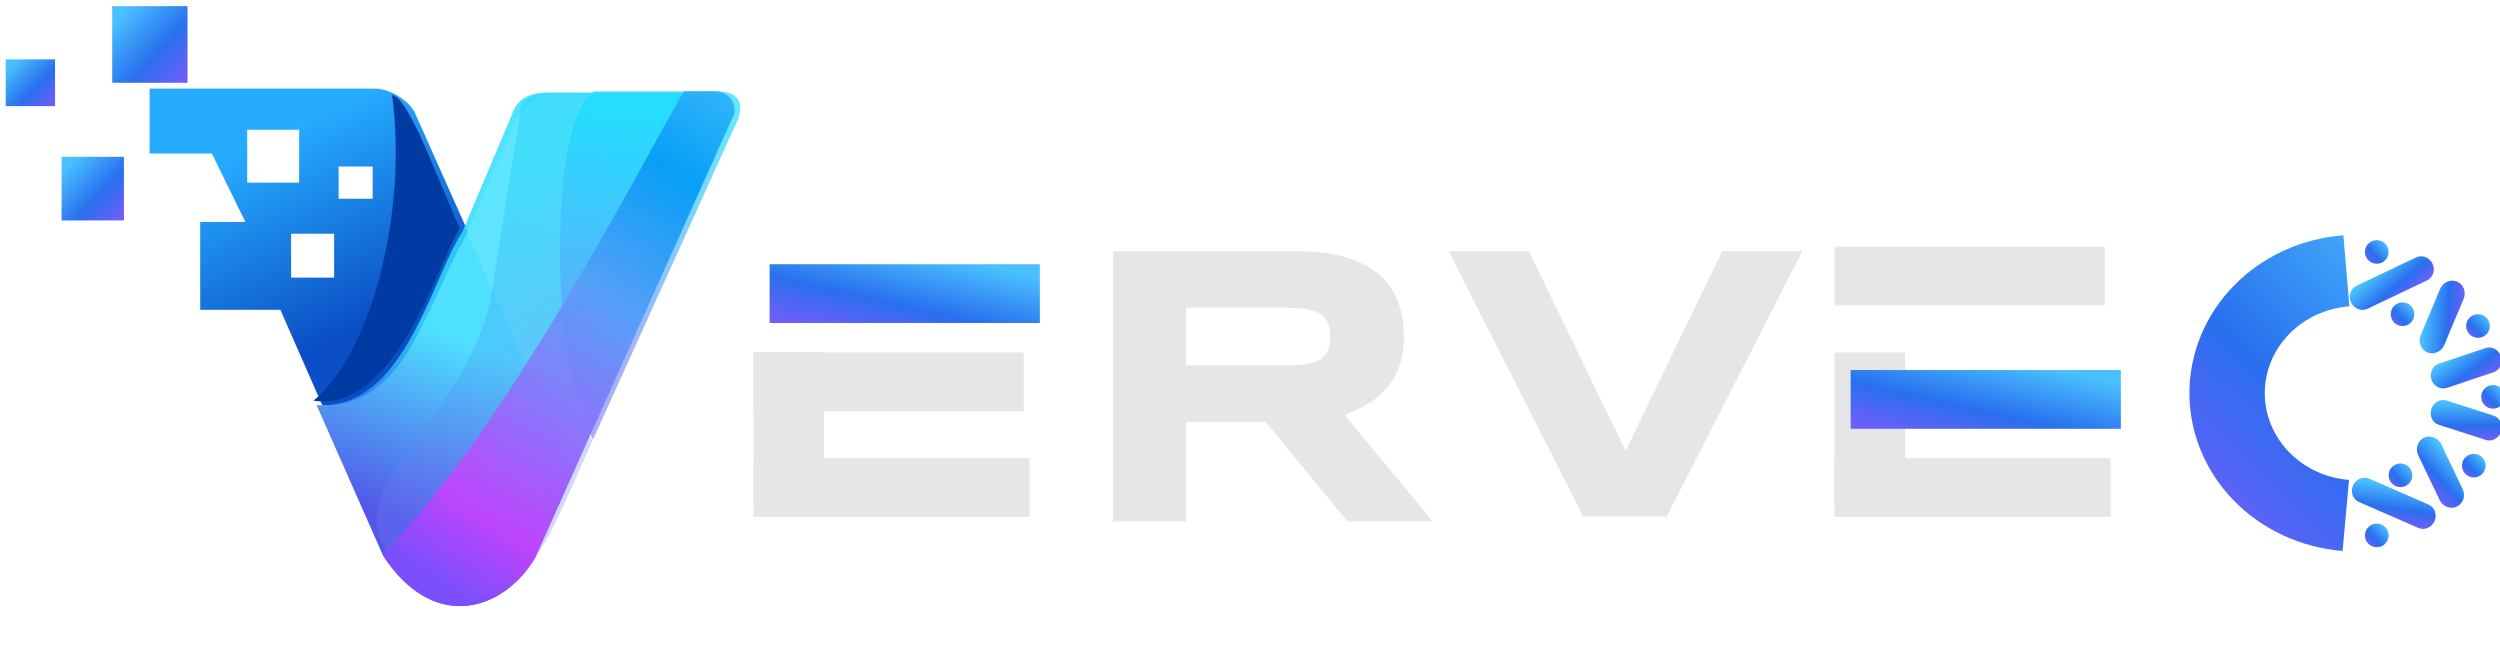 <svg width="198" height="52" viewBox="0 0 198 52" fill="none" xmlns="http://www.w3.org/2000/svg">
<path d="M37.066 18.366C33.548 24.494 32.237 32.112 25.534 32.112L22.206 24.537H15.857V17.585H19.439L16.779 12.159H11.849V7.016H29.654C30.824 7.016 32.207 7.832 32.81 8.825L37.066 18.366Z" fill="url(#paint0_linear_4037_1417)"/>
<g filter="url(#filter0_di_4037_1417)">
<path d="M37.03 18.363C34.532 22.19 32.394 32.548 25.488 32.086L30.752 44.006C34.583 49.894 40.009 48.688 42.776 44.219L58.523 9.142C58.771 8.539 58.558 7.333 57.034 7.333H43.946C42.527 7.333 41.428 7.617 40.931 9.142L37.03 18.363Z" fill="url(#paint1_linear_4037_1417)" fill-opacity="0.85"/>
</g>
<path d="M36.96 18.472L45.72 37.767L58.489 9.464C58.772 8.754 58.346 7.229 56.928 7.229L43.982 7.371C43.131 7.371 41.521 7.761 40.471 10.457L36.96 18.472Z" fill="white" fill-opacity="0.1"/>
<path d="M38.808 24.001C35.685 36.169 22.858 39.621 34.861 47.514C41.603 48.665 43.323 42.875 46.924 34.894C45.647 33.12 41.852 14.926 46.852 7.336H43.566C42.593 7.336 41.83 7.609 41.289 8.301L38.808 24.001Z" fill="url(#paint2_linear_4037_1417)" fill-opacity="0.3"/>
<path d="M46.959 34.822C43.555 27.835 43.371 10.279 47.023 7.229H56.954C58.621 7.336 58.869 8.222 58.444 9.464L46.959 34.822Z" fill="url(#paint3_linear_4037_1417)" fill-opacity="0.6"/>
<g filter="url(#filter1_di_4037_1417)">
<path d="M42.752 44.236C40.703 47.829 35.027 50.659 30.687 43.874C40.299 34.616 52.636 10.349 54.587 7.228H57.033C58.24 7.228 58.736 8.399 58.523 9.072L42.752 44.236Z" fill="url(#paint4_linear_4037_1417)" fill-opacity="0.85"/>
</g>
<path d="M23.693 10.28H19.579V14.466H23.693V10.28Z" fill="white"/>
<path d="M26.461 18.511H23.056V21.987H26.461V18.511Z" fill="white"/>
<path d="M29.514 13.187H26.818V15.74H29.514V13.187Z" fill="white"/>
<g filter="url(#filter2_d_4037_1417)">
<path d="M31.712 7.872C32.959 17.152 30.053 28.327 25.488 32.062C31.901 33.049 35.19 21.539 37.068 18.406C35.543 15.107 32.989 7.872 31.712 7.872Z" fill="#003BA4"/>
</g>
<g filter="url(#filter3_i_4037_1417)">
<path d="M8.436 -0.005H14.401V6.063H8.436V-0.005Z" fill="url(#paint5_linear_4037_1417)"/>
</g>
<g filter="url(#filter4_i_4037_1417)">
<path d="M4.427 11.927H9.364V16.966H4.427V11.927Z" fill="url(#paint6_linear_4037_1417)"/>
</g>
<g filter="url(#filter5_i_4037_1417)">
<path d="M-4.86374e-05 4.21H3.908V7.913H-4.86374e-05V4.21Z" fill="url(#paint7_linear_4037_1417)"/>
</g>
<g filter="url(#filter6_i_4037_1417)">
<path d="M184.476 17.416C181.161 17.668 178.067 19.091 175.81 21.401C173.551 23.712 172.293 26.741 172.285 29.888C172.277 33.036 173.52 36.07 175.767 38.391C178.013 40.711 181.1 42.148 184.414 42.416L184.921 36.792C183.099 36.644 181.401 35.854 180.165 34.578C178.929 33.301 178.246 31.632 178.25 29.901C178.255 28.171 178.947 26.505 180.188 25.234C181.43 23.963 183.132 23.18 184.955 23.041L184.476 17.416Z" fill="url(#paint8_linear_4037_1417)"/>
</g>
<g filter="url(#filter7_i_4037_1417)">
<path d="M187.123 19.671C187.641 19.671 188.061 19.252 188.061 18.736C188.061 18.219 187.641 17.8 187.123 17.8C186.605 17.8 186.185 18.219 186.185 18.736C186.185 19.252 186.605 19.671 187.123 19.671Z" fill="url(#paint9_linear_4037_1417)"/>
</g>
<g filter="url(#filter8_i_4037_1417)">
<path d="M189.164 24.602C189.682 24.602 190.102 24.183 190.102 23.666C190.102 23.149 189.682 22.731 189.164 22.731C188.646 22.731 188.227 23.149 188.227 23.666C188.227 24.183 188.646 24.602 189.164 24.602Z" fill="url(#paint10_linear_4037_1417)"/>
</g>
<g filter="url(#filter9_i_4037_1417)">
<path d="M195.139 25.537C195.657 25.537 196.077 25.119 196.077 24.602C196.077 24.085 195.657 23.667 195.139 23.667C194.621 23.667 194.201 24.085 194.201 24.602C194.201 25.119 194.621 25.537 195.139 25.537Z" fill="url(#paint11_linear_4037_1417)"/>
</g>
<g filter="url(#filter10_i_4037_1417)">
<path d="M196.332 31.149C196.85 31.149 197.27 30.73 197.27 30.214C197.27 29.697 196.85 29.278 196.332 29.278C195.814 29.278 195.394 29.697 195.394 30.214C195.394 30.73 195.814 31.149 196.332 31.149Z" fill="url(#paint12_linear_4037_1417)"/>
</g>
<g filter="url(#filter11_i_4037_1417)">
<path d="M194.807 36.594C195.325 36.594 195.745 36.175 195.745 35.658C195.745 35.142 195.325 34.723 194.807 34.723C194.289 34.723 193.869 35.142 193.869 35.658C193.869 36.175 194.289 36.594 194.807 36.594Z" fill="url(#paint13_linear_4037_1417)"/>
</g>
<g filter="url(#filter12_i_4037_1417)">
<path d="M189 37.359C189.518 37.359 189.938 36.94 189.938 36.423C189.938 35.907 189.518 35.488 189 35.488C188.482 35.488 188.062 35.907 188.062 36.423C188.062 36.94 188.482 37.359 189 37.359Z" fill="url(#paint14_linear_4037_1417)"/>
</g>
<g filter="url(#filter13_i_4037_1417)">
<path d="M187.123 42.119C187.641 42.119 188.061 41.701 188.061 41.184C188.061 40.667 187.641 40.248 187.123 40.248C186.605 40.248 186.185 40.667 186.185 41.184C186.185 41.701 186.605 42.119 187.123 42.119Z" fill="url(#paint15_linear_4037_1417)"/>
</g>
<g filter="url(#filter14_i_4037_1417)">
<path d="M190.864 33.452L190.864 33.452C190.36 33.692 190.156 34.315 190.408 34.843L192.099 38.38C192.351 38.909 192.965 39.142 193.469 38.903L193.469 38.903C193.973 38.663 194.178 38.04 193.925 37.512L192.235 33.975C191.982 33.446 191.369 33.212 190.864 33.452Z" fill="url(#paint16_linear_4037_1417)"/>
</g>
<g filter="url(#filter15_i_4037_1417)">
<path d="M186.525 36.691C186.04 36.478 185.464 36.72 185.24 37.231C185.016 37.741 185.227 38.327 185.713 38.539L190.413 40.594C190.898 40.806 191.474 40.565 191.698 40.054C191.922 39.544 191.71 38.958 191.225 38.745L186.525 36.691Z" fill="url(#paint17_linear_4037_1417)"/>
</g>
<g filter="url(#filter16_i_4037_1417)">
<path d="M192.661 30.505C192.161 30.344 191.618 30.644 191.446 31.174C191.274 31.705 191.539 32.265 192.039 32.426L195.76 33.625C196.259 33.786 196.803 33.486 196.974 32.956C197.146 32.426 196.881 31.865 196.382 31.704L192.661 30.505Z" fill="url(#paint18_linear_4037_1417)"/>
</g>
<g filter="url(#filter17_i_4037_1417)">
<path d="M191.45 28.844L191.45 28.844C191.628 29.372 192.175 29.666 192.673 29.5L196.379 28.261C196.877 28.095 197.137 27.532 196.959 27.003L196.959 27.003C196.782 26.475 196.234 26.181 195.736 26.347L192.03 27.586C191.532 27.752 191.273 28.315 191.45 28.844Z" fill="url(#paint19_linear_4037_1417)"/>
</g>
<g filter="url(#filter18_i_4037_1417)">
<path d="M190.605 25.317C190.377 25.86 190.61 26.474 191.125 26.69C191.641 26.905 192.243 26.64 192.471 26.097L194.001 22.456C194.229 21.913 193.996 21.298 193.48 21.082C192.965 20.867 192.362 21.133 192.134 21.676L190.605 25.317Z" fill="url(#paint20_linear_4037_1417)"/>
</g>
<g filter="url(#filter19_i_4037_1417)">
<path d="M185.519 21.413C185.039 21.641 184.845 22.234 185.085 22.737C185.326 23.24 185.911 23.463 186.391 23.234L191.102 20.99C191.582 20.761 191.776 20.168 191.535 19.665C191.295 19.162 190.71 18.939 190.23 19.168L185.519 21.413Z" fill="url(#paint21_linear_4037_1417)"/>
</g>
<path d="M93.932 41.3H88.154V19.901H102.639C104.196 19.901 105.515 20.062 106.594 20.384C107.685 20.706 108.567 21.163 109.242 21.754C109.927 22.346 110.421 23.062 110.721 23.903C111.033 24.734 111.189 25.663 111.189 26.692C111.189 27.595 111.059 28.384 110.8 29.059C110.55 29.734 110.208 30.315 109.772 30.803C109.346 31.281 108.848 31.686 108.277 32.018C107.705 32.35 107.103 32.625 106.47 32.843L113.478 41.3H106.719L100.24 33.419H93.932V41.3ZM105.349 26.66C105.349 26.245 105.291 25.892 105.177 25.601C105.073 25.31 104.887 25.077 104.616 24.9C104.346 24.714 103.983 24.578 103.526 24.496C103.08 24.412 102.519 24.371 101.844 24.371H93.932V28.95H101.844C102.519 28.95 103.08 28.908 103.526 28.825C103.983 28.742 104.346 28.612 104.616 28.436C104.887 28.249 105.073 28.01 105.177 27.719C105.291 27.428 105.349 27.076 105.349 26.66Z" fill="#E6E6E6"/>
<path d="M132.01 40.901H125.39L114.738 19.901H121.083L128.746 35.705L136.393 19.901H142.738L132.01 40.901Z" fill="#E6E6E6"/>
<g filter="url(#filter20_i_4037_1417)">
<path d="M59.678 24.19V19.537H81.081V24.19H59.678Z" fill="url(#paint22_linear_4037_1417)"/>
</g>
<path d="M59.678 32.568V27.915H81.081V32.568H59.678Z" fill="#E6E6E6"/>
<path d="M65.261 40.013H59.678V27.915H65.261V40.013Z" fill="#E6E6E6"/>
<path d="M59.678 40.94V36.288H81.547V40.94H59.678Z" fill="#E6E6E6"/>
<path d="M145.294 24.19V19.537H166.697V24.19H145.294Z" fill="#E6E6E6"/>
<path d="M150.877 40.013H145.294V27.915H150.877V40.013Z" fill="#E6E6E6"/>
<path d="M145.294 40.94V36.288H167.163V40.94H145.294Z" fill="#E6E6E6"/>
<g filter="url(#filter21_i_4037_1417)">
<path d="M145.294 32.568V27.915H166.697V32.568H145.294Z" fill="url(#paint23_linear_4037_1417)"/>
</g>
<defs>
<filter id="filter0_di_4037_1417" x="21.411" y="3.532" width="40.175" height="47.724" filterUnits="userSpaceOnUse" color-interpolation-filters="sRGB">
<feFlood flood-opacity="0" result="BackgroundImageFix"/>
<feColorMatrix in="SourceAlpha" type="matrix" values="0 0 0 0 0 0 0 0 0 0 0 0 0 0 0 0 0 0 127 0" result="hardAlpha"/>
<feOffset dx="-0.551" dy="-0.275"/>
<feGaussianBlur stdDeviation="1.763"/>
<feComposite in2="hardAlpha" operator="out"/>
<feColorMatrix type="matrix" values="0 0 0 0 0 0 0 0 0 0 0 0 0 0 0 0 0 0 0.08 0"/>
<feBlend mode="normal" in2="BackgroundImageFix" result="effect1_dropShadow_4037_1417"/>
<feBlend mode="normal" in="SourceGraphic" in2="effect1_dropShadow_4037_1417" result="shape"/>
<feColorMatrix in="SourceAlpha" type="matrix" values="0 0 0 0 0 0 0 0 0 0 0 0 0 0 0 0 0 0 127 0" result="hardAlpha"/>
<feOffset dx="0.138" dy="0.275"/>
<feGaussianBlur stdDeviation="0.172"/>
<feComposite in2="hardAlpha" operator="arithmetic" k2="-1" k3="1"/>
<feColorMatrix type="matrix" values="0 0 0 0 1 0 0 0 0 1 0 0 0 0 1 0 0 0 0.15 0"/>
<feBlend mode="normal" in2="shape" result="effect2_innerShadow_4037_1417"/>
</filter>
<filter id="filter1_di_4037_1417" x="26.61" y="3.426" width="34.937" height="47.825" filterUnits="userSpaceOnUse" color-interpolation-filters="sRGB">
<feFlood flood-opacity="0" result="BackgroundImageFix"/>
<feColorMatrix in="SourceAlpha" type="matrix" values="0 0 0 0 0 0 0 0 0 0 0 0 0 0 0 0 0 0 127 0" result="hardAlpha"/>
<feOffset dx="-0.551" dy="-0.275"/>
<feGaussianBlur stdDeviation="1.763"/>
<feComposite in2="hardAlpha" operator="out"/>
<feColorMatrix type="matrix" values="0 0 0 0 0 0 0 0 0 0 0 0 0 0 0 0 0 0 0.08 0"/>
<feBlend mode="normal" in2="BackgroundImageFix" result="effect1_dropShadow_4037_1417"/>
<feBlend mode="normal" in="SourceGraphic" in2="effect1_dropShadow_4037_1417" result="shape"/>
<feColorMatrix in="SourceAlpha" type="matrix" values="0 0 0 0 0 0 0 0 0 0 0 0 0 0 0 0 0 0 127 0" result="hardAlpha"/>
<feOffset dx="0.138" dy="0.275"/>
<feGaussianBlur stdDeviation="0.172"/>
<feComposite in2="hardAlpha" operator="arithmetic" k2="-1" k3="1"/>
<feColorMatrix type="matrix" values="0 0 0 0 1 0 0 0 0 1 0 0 0 0 1 0 0 0 0.15 0"/>
<feBlend mode="normal" in2="shape" result="effect2_innerShadow_4037_1417"/>
</filter>
<filter id="filter2_d_4037_1417" x="23.712" y="6.425" width="13.817" height="26.486" filterUnits="userSpaceOnUse" color-interpolation-filters="sRGB">
<feFlood flood-opacity="0" result="BackgroundImageFix"/>
<feColorMatrix in="SourceAlpha" type="matrix" values="0 0 0 0 0 0 0 0 0 0 0 0 0 0 0 0 0 0 127 0" result="hardAlpha"/>
<feOffset dx="-0.658" dy="-0.329"/>
<feGaussianBlur stdDeviation="0.559"/>
<feComposite in2="hardAlpha" operator="out"/>
<feColorMatrix type="matrix" values="0 0 0 0 0 0 0 0 0 0.062 0 0 0 0 0.308 0 0 0 0.2 0"/>
<feBlend mode="normal" in2="BackgroundImageFix" result="effect1_dropShadow_4037_1417"/>
<feBlend mode="normal" in="SourceGraphic" in2="effect1_dropShadow_4037_1417" result="shape"/>
</filter>
<filter id="filter3_i_4037_1417" x="8.436" y="-0.005" width="6.416" height="6.56" filterUnits="userSpaceOnUse" color-interpolation-filters="sRGB">
<feFlood flood-opacity="0" result="BackgroundImageFix"/>
<feBlend mode="normal" in="SourceGraphic" in2="BackgroundImageFix" result="shape"/>
<feColorMatrix in="SourceAlpha" type="matrix" values="0 0 0 0 0 0 0 0 0 0 0 0 0 0 0 0 0 0 127 0" result="hardAlpha"/>
<feOffset dx="0.451" dy="0.492"/>
<feGaussianBlur stdDeviation="0.35"/>
<feComposite in2="hardAlpha" operator="arithmetic" k2="-1" k3="1"/>
<feColorMatrix type="matrix" values="0 0 0 0 1 0 0 0 0 1 0 0 0 0 1 0 0 0 0.15 0"/>
<feBlend mode="normal" in2="shape" result="effect1_innerShadow_4037_1417"/>
</filter>
<filter id="filter4_i_4037_1417" x="4.427" y="11.927" width="5.388" height="5.532" filterUnits="userSpaceOnUse" color-interpolation-filters="sRGB">
<feFlood flood-opacity="0" result="BackgroundImageFix"/>
<feBlend mode="normal" in="SourceGraphic" in2="BackgroundImageFix" result="shape"/>
<feColorMatrix in="SourceAlpha" type="matrix" values="0 0 0 0 0 0 0 0 0 0 0 0 0 0 0 0 0 0 127 0" result="hardAlpha"/>
<feOffset dx="0.451" dy="0.492"/>
<feGaussianBlur stdDeviation="0.35"/>
<feComposite in2="hardAlpha" operator="arithmetic" k2="-1" k3="1"/>
<feColorMatrix type="matrix" values="0 0 0 0 1 0 0 0 0 1 0 0 0 0 1 0 0 0 0.15 0"/>
<feBlend mode="normal" in2="shape" result="effect1_innerShadow_4037_1417"/>
</filter>
<filter id="filter5_i_4037_1417" x="-6.10352e-05" y="4.21" width="4.359" height="4.194" filterUnits="userSpaceOnUse" color-interpolation-filters="sRGB">
<feFlood flood-opacity="0" result="BackgroundImageFix"/>
<feBlend mode="normal" in="SourceGraphic" in2="BackgroundImageFix" result="shape"/>
<feColorMatrix in="SourceAlpha" type="matrix" values="0 0 0 0 0 0 0 0 0 0 0 0 0 0 0 0 0 0 127 0" result="hardAlpha"/>
<feOffset dx="0.451" dy="0.492"/>
<feGaussianBlur stdDeviation="0.35"/>
<feComposite in2="hardAlpha" operator="arithmetic" k2="-1" k3="1"/>
<feColorMatrix type="matrix" values="0 0 0 0 1 0 0 0 0 1 0 0 0 0 1 0 0 0 0.15 0"/>
<feBlend mode="normal" in2="shape" result="effect1_innerShadow_4037_1417"/>
</filter>
<filter id="filter6_i_4037_1417" x="172.285" y="17.416" width="13.788" height="26.219" filterUnits="userSpaceOnUse" color-interpolation-filters="sRGB">
<feFlood flood-opacity="0" result="BackgroundImageFix"/>
<feBlend mode="normal" in="SourceGraphic" in2="BackgroundImageFix" result="shape"/>
<feColorMatrix in="SourceAlpha" type="matrix" values="0 0 0 0 0 0 0 0 0 0 0 0 0 0 0 0 0 0 127 0" result="hardAlpha"/>
<feOffset dx="1.118" dy="1.219"/>
<feGaussianBlur stdDeviation="0.869"/>
<feComposite in2="hardAlpha" operator="arithmetic" k2="-1" k3="1"/>
<feColorMatrix type="matrix" values="0 0 0 0 1 0 0 0 0 1 0 0 0 0 1 0 0 0 0.15 0"/>
<feBlend mode="normal" in2="shape" result="effect1_innerShadow_4037_1417"/>
</filter>
<filter id="filter7_i_4037_1417" x="186.185" y="17.8" width="2.993" height="3.09" filterUnits="userSpaceOnUse" color-interpolation-filters="sRGB">
<feFlood flood-opacity="0" result="BackgroundImageFix"/>
<feBlend mode="normal" in="SourceGraphic" in2="BackgroundImageFix" result="shape"/>
<feColorMatrix in="SourceAlpha" type="matrix" values="0 0 0 0 0 0 0 0 0 0 0 0 0 0 0 0 0 0 127 0" result="hardAlpha"/>
<feOffset dx="1.118" dy="1.219"/>
<feGaussianBlur stdDeviation="0.869"/>
<feComposite in2="hardAlpha" operator="arithmetic" k2="-1" k3="1"/>
<feColorMatrix type="matrix" values="0 0 0 0 1 0 0 0 0 1 0 0 0 0 1 0 0 0 0.15 0"/>
<feBlend mode="normal" in2="shape" result="effect1_innerShadow_4037_1417"/>
</filter>
<filter id="filter8_i_4037_1417" x="188.227" y="22.731" width="2.993" height="3.09" filterUnits="userSpaceOnUse" color-interpolation-filters="sRGB">
<feFlood flood-opacity="0" result="BackgroundImageFix"/>
<feBlend mode="normal" in="SourceGraphic" in2="BackgroundImageFix" result="shape"/>
<feColorMatrix in="SourceAlpha" type="matrix" values="0 0 0 0 0 0 0 0 0 0 0 0 0 0 0 0 0 0 127 0" result="hardAlpha"/>
<feOffset dx="1.118" dy="1.219"/>
<feGaussianBlur stdDeviation="0.869"/>
<feComposite in2="hardAlpha" operator="arithmetic" k2="-1" k3="1"/>
<feColorMatrix type="matrix" values="0 0 0 0 1 0 0 0 0 1 0 0 0 0 1 0 0 0 0.15 0"/>
<feBlend mode="normal" in2="shape" result="effect1_innerShadow_4037_1417"/>
</filter>
<filter id="filter9_i_4037_1417" x="194.201" y="23.667" width="2.993" height="3.09" filterUnits="userSpaceOnUse" color-interpolation-filters="sRGB">
<feFlood flood-opacity="0" result="BackgroundImageFix"/>
<feBlend mode="normal" in="SourceGraphic" in2="BackgroundImageFix" result="shape"/>
<feColorMatrix in="SourceAlpha" type="matrix" values="0 0 0 0 0 0 0 0 0 0 0 0 0 0 0 0 0 0 127 0" result="hardAlpha"/>
<feOffset dx="1.118" dy="1.219"/>
<feGaussianBlur stdDeviation="0.869"/>
<feComposite in2="hardAlpha" operator="arithmetic" k2="-1" k3="1"/>
<feColorMatrix type="matrix" values="0 0 0 0 1 0 0 0 0 1 0 0 0 0 1 0 0 0 0.15 0"/>
<feBlend mode="normal" in2="shape" result="effect1_innerShadow_4037_1417"/>
</filter>
<filter id="filter10_i_4037_1417" x="195.394" y="29.278" width="2.993" height="3.09" filterUnits="userSpaceOnUse" color-interpolation-filters="sRGB">
<feFlood flood-opacity="0" result="BackgroundImageFix"/>
<feBlend mode="normal" in="SourceGraphic" in2="BackgroundImageFix" result="shape"/>
<feColorMatrix in="SourceAlpha" type="matrix" values="0 0 0 0 0 0 0 0 0 0 0 0 0 0 0 0 0 0 127 0" result="hardAlpha"/>
<feOffset dx="1.118" dy="1.219"/>
<feGaussianBlur stdDeviation="0.869"/>
<feComposite in2="hardAlpha" operator="arithmetic" k2="-1" k3="1"/>
<feColorMatrix type="matrix" values="0 0 0 0 1 0 0 0 0 1 0 0 0 0 1 0 0 0 0.15 0"/>
<feBlend mode="normal" in2="shape" result="effect1_innerShadow_4037_1417"/>
</filter>
<filter id="filter11_i_4037_1417" x="193.869" y="34.723" width="2.993" height="3.09" filterUnits="userSpaceOnUse" color-interpolation-filters="sRGB">
<feFlood flood-opacity="0" result="BackgroundImageFix"/>
<feBlend mode="normal" in="SourceGraphic" in2="BackgroundImageFix" result="shape"/>
<feColorMatrix in="SourceAlpha" type="matrix" values="0 0 0 0 0 0 0 0 0 0 0 0 0 0 0 0 0 0 127 0" result="hardAlpha"/>
<feOffset dx="1.118" dy="1.219"/>
<feGaussianBlur stdDeviation="0.869"/>
<feComposite in2="hardAlpha" operator="arithmetic" k2="-1" k3="1"/>
<feColorMatrix type="matrix" values="0 0 0 0 1 0 0 0 0 1 0 0 0 0 1 0 0 0 0.15 0"/>
<feBlend mode="normal" in2="shape" result="effect1_innerShadow_4037_1417"/>
</filter>
<filter id="filter12_i_4037_1417" x="188.062" y="35.488" width="2.993" height="3.09" filterUnits="userSpaceOnUse" color-interpolation-filters="sRGB">
<feFlood flood-opacity="0" result="BackgroundImageFix"/>
<feBlend mode="normal" in="SourceGraphic" in2="BackgroundImageFix" result="shape"/>
<feColorMatrix in="SourceAlpha" type="matrix" values="0 0 0 0 0 0 0 0 0 0 0 0 0 0 0 0 0 0 127 0" result="hardAlpha"/>
<feOffset dx="1.118" dy="1.219"/>
<feGaussianBlur stdDeviation="0.869"/>
<feComposite in2="hardAlpha" operator="arithmetic" k2="-1" k3="1"/>
<feColorMatrix type="matrix" values="0 0 0 0 1 0 0 0 0 1 0 0 0 0 1 0 0 0 0.15 0"/>
<feBlend mode="normal" in2="shape" result="effect1_innerShadow_4037_1417"/>
</filter>
<filter id="filter13_i_4037_1417" x="186.185" y="40.248" width="2.993" height="3.09" filterUnits="userSpaceOnUse" color-interpolation-filters="sRGB">
<feFlood flood-opacity="0" result="BackgroundImageFix"/>
<feBlend mode="normal" in="SourceGraphic" in2="BackgroundImageFix" result="shape"/>
<feColorMatrix in="SourceAlpha" type="matrix" values="0 0 0 0 0 0 0 0 0 0 0 0 0 0 0 0 0 0 127 0" result="hardAlpha"/>
<feOffset dx="1.118" dy="1.219"/>
<feGaussianBlur stdDeviation="0.869"/>
<feComposite in2="hardAlpha" operator="arithmetic" k2="-1" k3="1"/>
<feColorMatrix type="matrix" values="0 0 0 0 1 0 0 0 0 1 0 0 0 0 1 0 0 0 0.15 0"/>
<feBlend mode="normal" in2="shape" result="effect1_innerShadow_4037_1417"/>
</filter>
<filter id="filter14_i_4037_1417" x="190.3" y="33.358" width="4.851" height="6.858" filterUnits="userSpaceOnUse" color-interpolation-filters="sRGB">
<feFlood flood-opacity="0" result="BackgroundImageFix"/>
<feBlend mode="normal" in="SourceGraphic" in2="BackgroundImageFix" result="shape"/>
<feColorMatrix in="SourceAlpha" type="matrix" values="0 0 0 0 0 0 0 0 0 0 0 0 0 0 0 0 0 0 127 0" result="hardAlpha"/>
<feOffset dx="1.118" dy="1.219"/>
<feGaussianBlur stdDeviation="0.869"/>
<feComposite in2="hardAlpha" operator="arithmetic" k2="-1" k3="1"/>
<feColorMatrix type="matrix" values="0 0 0 0 1 0 0 0 0 1 0 0 0 0 1 0 0 0 0.15 0"/>
<feBlend mode="normal" in2="shape" result="effect1_innerShadow_4037_1417"/>
</filter>
<filter id="filter15_i_4037_1417" x="185.151" y="36.614" width="7.754" height="5.277" filterUnits="userSpaceOnUse" color-interpolation-filters="sRGB">
<feFlood flood-opacity="0" result="BackgroundImageFix"/>
<feBlend mode="normal" in="SourceGraphic" in2="BackgroundImageFix" result="shape"/>
<feColorMatrix in="SourceAlpha" type="matrix" values="0 0 0 0 0 0 0 0 0 0 0 0 0 0 0 0 0 0 127 0" result="hardAlpha"/>
<feOffset dx="1.118" dy="1.219"/>
<feGaussianBlur stdDeviation="0.869"/>
<feComposite in2="hardAlpha" operator="arithmetic" k2="-1" k3="1"/>
<feColorMatrix type="matrix" values="0 0 0 0 1 0 0 0 0 1 0 0 0 0 1 0 0 0 0.15 0"/>
<feBlend mode="normal" in2="shape" result="effect1_innerShadow_4037_1417"/>
</filter>
<filter id="filter16_i_4037_1417" x="191.393" y="30.462" width="6.751" height="4.426" filterUnits="userSpaceOnUse" color-interpolation-filters="sRGB">
<feFlood flood-opacity="0" result="BackgroundImageFix"/>
<feBlend mode="normal" in="SourceGraphic" in2="BackgroundImageFix" result="shape"/>
<feColorMatrix in="SourceAlpha" type="matrix" values="0 0 0 0 0 0 0 0 0 0 0 0 0 0 0 0 0 0 127 0" result="hardAlpha"/>
<feOffset dx="1.118" dy="1.219"/>
<feGaussianBlur stdDeviation="0.869"/>
<feComposite in2="hardAlpha" operator="arithmetic" k2="-1" k3="1"/>
<feColorMatrix type="matrix" values="0 0 0 0 1 0 0 0 0 1 0 0 0 0 1 0 0 0 0.15 0"/>
<feBlend mode="normal" in2="shape" result="effect1_innerShadow_4037_1417"/>
</filter>
<filter id="filter17_i_4037_1417" x="191.394" y="26.301" width="6.739" height="4.465" filterUnits="userSpaceOnUse" color-interpolation-filters="sRGB">
<feFlood flood-opacity="0" result="BackgroundImageFix"/>
<feBlend mode="normal" in="SourceGraphic" in2="BackgroundImageFix" result="shape"/>
<feColorMatrix in="SourceAlpha" type="matrix" values="0 0 0 0 0 0 0 0 0 0 0 0 0 0 0 0 0 0 127 0" result="hardAlpha"/>
<feOffset dx="1.118" dy="1.219"/>
<feGaussianBlur stdDeviation="0.869"/>
<feComposite in2="hardAlpha" operator="arithmetic" k2="-1" k3="1"/>
<feColorMatrix type="matrix" values="0 0 0 0 1 0 0 0 0 1 0 0 0 0 1 0 0 0 0.15 0"/>
<feBlend mode="normal" in2="shape" result="effect1_innerShadow_4037_1417"/>
</filter>
<filter id="filter18_i_4037_1417" x="190.518" y="21.008" width="4.688" height="6.976" filterUnits="userSpaceOnUse" color-interpolation-filters="sRGB">
<feFlood flood-opacity="0" result="BackgroundImageFix"/>
<feBlend mode="normal" in="SourceGraphic" in2="BackgroundImageFix" result="shape"/>
<feColorMatrix in="SourceAlpha" type="matrix" values="0 0 0 0 0 0 0 0 0 0 0 0 0 0 0 0 0 0 127 0" result="hardAlpha"/>
<feOffset dx="1.118" dy="1.219"/>
<feGaussianBlur stdDeviation="0.869"/>
<feComposite in2="hardAlpha" operator="arithmetic" k2="-1" k3="1"/>
<feColorMatrix type="matrix" values="0 0 0 0 1 0 0 0 0 1 0 0 0 0 1 0 0 0 0.15 0"/>
<feBlend mode="normal" in2="shape" result="effect1_innerShadow_4037_1417"/>
</filter>
<filter id="filter19_i_4037_1417" x="184.982" y="19.078" width="7.774" height="5.465" filterUnits="userSpaceOnUse" color-interpolation-filters="sRGB">
<feFlood flood-opacity="0" result="BackgroundImageFix"/>
<feBlend mode="normal" in="SourceGraphic" in2="BackgroundImageFix" result="shape"/>
<feColorMatrix in="SourceAlpha" type="matrix" values="0 0 0 0 0 0 0 0 0 0 0 0 0 0 0 0 0 0 127 0" result="hardAlpha"/>
<feOffset dx="1.118" dy="1.219"/>
<feGaussianBlur stdDeviation="0.869"/>
<feComposite in2="hardAlpha" operator="arithmetic" k2="-1" k3="1"/>
<feColorMatrix type="matrix" values="0 0 0 0 1 0 0 0 0 1 0 0 0 0 1 0 0 0 0.15 0"/>
<feBlend mode="normal" in2="shape" result="effect1_innerShadow_4037_1417"/>
</filter>
<filter id="filter20_i_4037_1417" x="59.678" y="19.537" width="22.678" height="6.045" filterUnits="userSpaceOnUse" color-interpolation-filters="sRGB">
<feFlood flood-opacity="0" result="BackgroundImageFix"/>
<feBlend mode="normal" in="SourceGraphic" in2="BackgroundImageFix" result="shape"/>
<feColorMatrix in="SourceAlpha" type="matrix" values="0 0 0 0 0 0 0 0 0 0 0 0 0 0 0 0 0 0 127 0" result="hardAlpha"/>
<feOffset dx="1.275" dy="1.391"/>
<feGaussianBlur stdDeviation="0.991"/>
<feComposite in2="hardAlpha" operator="arithmetic" k2="-1" k3="1"/>
<feColorMatrix type="matrix" values="0 0 0 0 1 0 0 0 0 1 0 0 0 0 1 0 0 0 0.15 0"/>
<feBlend mode="normal" in2="shape" result="effect1_innerShadow_4037_1417"/>
</filter>
<filter id="filter21_i_4037_1417" x="145.294" y="27.915" width="22.679" height="6.044" filterUnits="userSpaceOnUse" color-interpolation-filters="sRGB">
<feFlood flood-opacity="0" result="BackgroundImageFix"/>
<feBlend mode="normal" in="SourceGraphic" in2="BackgroundImageFix" result="shape"/>
<feColorMatrix in="SourceAlpha" type="matrix" values="0 0 0 0 0 0 0 0 0 0 0 0 0 0 0 0 0 0 127 0" result="hardAlpha"/>
<feOffset dx="1.275" dy="1.391"/>
<feGaussianBlur stdDeviation="0.991"/>
<feComposite in2="hardAlpha" operator="arithmetic" k2="-1" k3="1"/>
<feColorMatrix type="matrix" values="0 0 0 0 1 0 0 0 0 1 0 0 0 0 1 0 0 0 0.15 0"/>
<feBlend mode="normal" in2="shape" result="effect1_innerShadow_4037_1417"/>
</filter>
<linearGradient id="paint0_linear_4037_1417" x1="20.886" y1="11.011" x2="27.957" y2="26.139" gradientUnits="userSpaceOnUse">
<stop stop-color="#26ACFF"/>
<stop offset="1" stop-color="#0B4EC5"/>
</linearGradient>
<linearGradient id="paint1_linear_4037_1417" x1="47.687" y1="8.871" x2="35.102" y2="42.442" gradientUnits="userSpaceOnUse">
<stop stop-color="#2FE0FF"/>
<stop offset="0.582" stop-color="#30D9FF"/>
<stop offset="1" stop-color="#343AE4"/>
</linearGradient>
<linearGradient id="paint2_linear_4037_1417" x1="47.028" y1="9.86" x2="55.951" y2="25.583" gradientUnits="userSpaceOnUse">
<stop stop-color="#03C8F5"/>
<stop offset="1" stop-color="#727AF3"/>
</linearGradient>
<linearGradient id="paint3_linear_4037_1417" x1="51.632" y1="9.531" x2="49.659" y2="32.058" gradientUnits="userSpaceOnUse">
<stop stop-color="#00D5FF"/>
<stop offset="0.905" stop-color="#727AF3"/>
</linearGradient>
<linearGradient id="paint4_linear_4037_1417" x1="62.321" y1="5.583" x2="34.861" y2="46.361" gradientUnits="userSpaceOnUse">
<stop stop-color="#50B6FF"/>
<stop offset="0.232" stop-color="#0097F4"/>
<stop offset="0.463" stop-color="#579BF9"/>
<stop offset="0.865" stop-color="#CE3DFF"/>
<stop offset="0.989" stop-color="#834BFF"/>
</linearGradient>
<linearGradient id="paint5_linear_4037_1417" x1="14.802" y1="6.901" x2="8.662" y2="1.113" gradientUnits="userSpaceOnUse">
<stop stop-color="#8C57FF"/>
<stop offset="0.5" stop-color="#296FEE"/>
<stop offset="1" stop-color="#4AC1FF"/>
</linearGradient>
<linearGradient id="paint6_linear_4037_1417" x1="9.695" y1="17.662" x2="4.597" y2="12.874" gradientUnits="userSpaceOnUse">
<stop stop-color="#8C57FF"/>
<stop offset="0.5" stop-color="#296FEE"/>
<stop offset="1" stop-color="#4AC1FF"/>
</linearGradient>
<linearGradient id="paint7_linear_4037_1417" x1="4.171" y1="8.424" x2="0.418" y2="4.626" gradientUnits="userSpaceOnUse">
<stop stop-color="#8C57FF"/>
<stop offset="0.5" stop-color="#296FEE"/>
<stop offset="1" stop-color="#4AC1FF"/>
</linearGradient>
<linearGradient id="paint8_linear_4037_1417" x1="170.504" y1="45.923" x2="195.927" y2="20.161" gradientUnits="userSpaceOnUse">
<stop stop-color="#8C57FF"/>
<stop offset="0.5" stop-color="#296FEE"/>
<stop offset="1" stop-color="#4AC1FF"/>
</linearGradient>
<linearGradient id="paint9_linear_4037_1417" x1="186.06" y1="19.93" x2="187.954" y2="18.108" gradientUnits="userSpaceOnUse">
<stop stop-color="#8C57FF"/>
<stop offset="0.5" stop-color="#296FEE"/>
<stop offset="1" stop-color="#4AC1FF"/>
</linearGradient>
<linearGradient id="paint10_linear_4037_1417" x1="188.1" y1="24.86" x2="189.995" y2="23.038" gradientUnits="userSpaceOnUse">
<stop stop-color="#8C57FF"/>
<stop offset="0.5" stop-color="#296FEE"/>
<stop offset="1" stop-color="#4AC1FF"/>
</linearGradient>
<linearGradient id="paint11_linear_4037_1417" x1="194.076" y1="25.796" x2="195.97" y2="23.975" gradientUnits="userSpaceOnUse">
<stop stop-color="#8C57FF"/>
<stop offset="0.5" stop-color="#296FEE"/>
<stop offset="1" stop-color="#4AC1FF"/>
</linearGradient>
<linearGradient id="paint12_linear_4037_1417" x1="195.268" y1="31.407" x2="197.163" y2="29.587" gradientUnits="userSpaceOnUse">
<stop stop-color="#8C57FF"/>
<stop offset="0.5" stop-color="#296FEE"/>
<stop offset="1" stop-color="#4AC1FF"/>
</linearGradient>
<linearGradient id="paint13_linear_4037_1417" x1="193.743" y1="36.852" x2="195.638" y2="35.03" gradientUnits="userSpaceOnUse">
<stop stop-color="#8C57FF"/>
<stop offset="0.5" stop-color="#296FEE"/>
<stop offset="1" stop-color="#4AC1FF"/>
</linearGradient>
<linearGradient id="paint14_linear_4037_1417" x1="187.936" y1="37.617" x2="189.831" y2="35.796" gradientUnits="userSpaceOnUse">
<stop stop-color="#8C57FF"/>
<stop offset="0.5" stop-color="#296FEE"/>
<stop offset="1" stop-color="#4AC1FF"/>
</linearGradient>
<linearGradient id="paint15_linear_4037_1417" x1="186.06" y1="42.377" x2="187.954" y2="40.556" gradientUnits="userSpaceOnUse">
<stop stop-color="#8C57FF"/>
<stop offset="0.5" stop-color="#296FEE"/>
<stop offset="1" stop-color="#4AC1FF"/>
</linearGradient>
<linearGradient id="paint16_linear_4037_1417" x1="192.793" y1="40.148" x2="195.514" y2="37.581" gradientUnits="userSpaceOnUse">
<stop stop-color="#8C57FF"/>
<stop offset="0.5" stop-color="#296FEE"/>
<stop offset="1" stop-color="#4AC1FF"/>
</linearGradient>
<linearGradient id="paint17_linear_4037_1417" x1="192.129" y1="41.492" x2="192.672" y2="37.749" gradientUnits="userSpaceOnUse">
<stop stop-color="#8C57FF"/>
<stop offset="0.5" stop-color="#296FEE"/>
<stop offset="1" stop-color="#4AC1FF"/>
</linearGradient>
<linearGradient id="paint18_linear_4037_1417" x1="197.385" y1="34.291" x2="197.348" y2="30.57" gradientUnits="userSpaceOnUse">
<stop stop-color="#8C57FF"/>
<stop offset="0.5" stop-color="#296FEE"/>
<stop offset="1" stop-color="#4AC1FF"/>
</linearGradient>
<linearGradient id="paint19_linear_4037_1417" x1="198.084" y1="27.835" x2="195.847" y2="24.857" gradientUnits="userSpaceOnUse">
<stop stop-color="#8C57FF"/>
<stop offset="0.5" stop-color="#296FEE"/>
<stop offset="1" stop-color="#4AC1FF"/>
</linearGradient>
<linearGradient id="paint20_linear_4037_1417" x1="194.864" y1="20.751" x2="191.131" y2="20.419" gradientUnits="userSpaceOnUse">
<stop stop-color="#8C57FF"/>
<stop offset="0.5" stop-color="#296FEE"/>
<stop offset="1" stop-color="#4AC1FF"/>
</linearGradient>
<linearGradient id="paint21_linear_4037_1417" x1="192.92" y1="20.274" x2="190.452" y2="17.398" gradientUnits="userSpaceOnUse">
<stop stop-color="#8C57FF"/>
<stop offset="0.5" stop-color="#296FEE"/>
<stop offset="1" stop-color="#4AC1FF"/>
</linearGradient>
<linearGradient id="paint22_linear_4037_1417" x1="58.24" y1="24.832" x2="60.274" y2="15.861" gradientUnits="userSpaceOnUse">
<stop stop-color="#8C57FF"/>
<stop offset="0.5" stop-color="#296FEE"/>
<stop offset="1" stop-color="#4AC1FF"/>
</linearGradient>
<linearGradient id="paint23_linear_4037_1417" x1="143.856" y1="33.21" x2="145.89" y2="24.239" gradientUnits="userSpaceOnUse">
<stop stop-color="#8C57FF"/>
<stop offset="0.5" stop-color="#296FEE"/>
<stop offset="1" stop-color="#4AC1FF"/>
</linearGradient>
</defs>
</svg>
